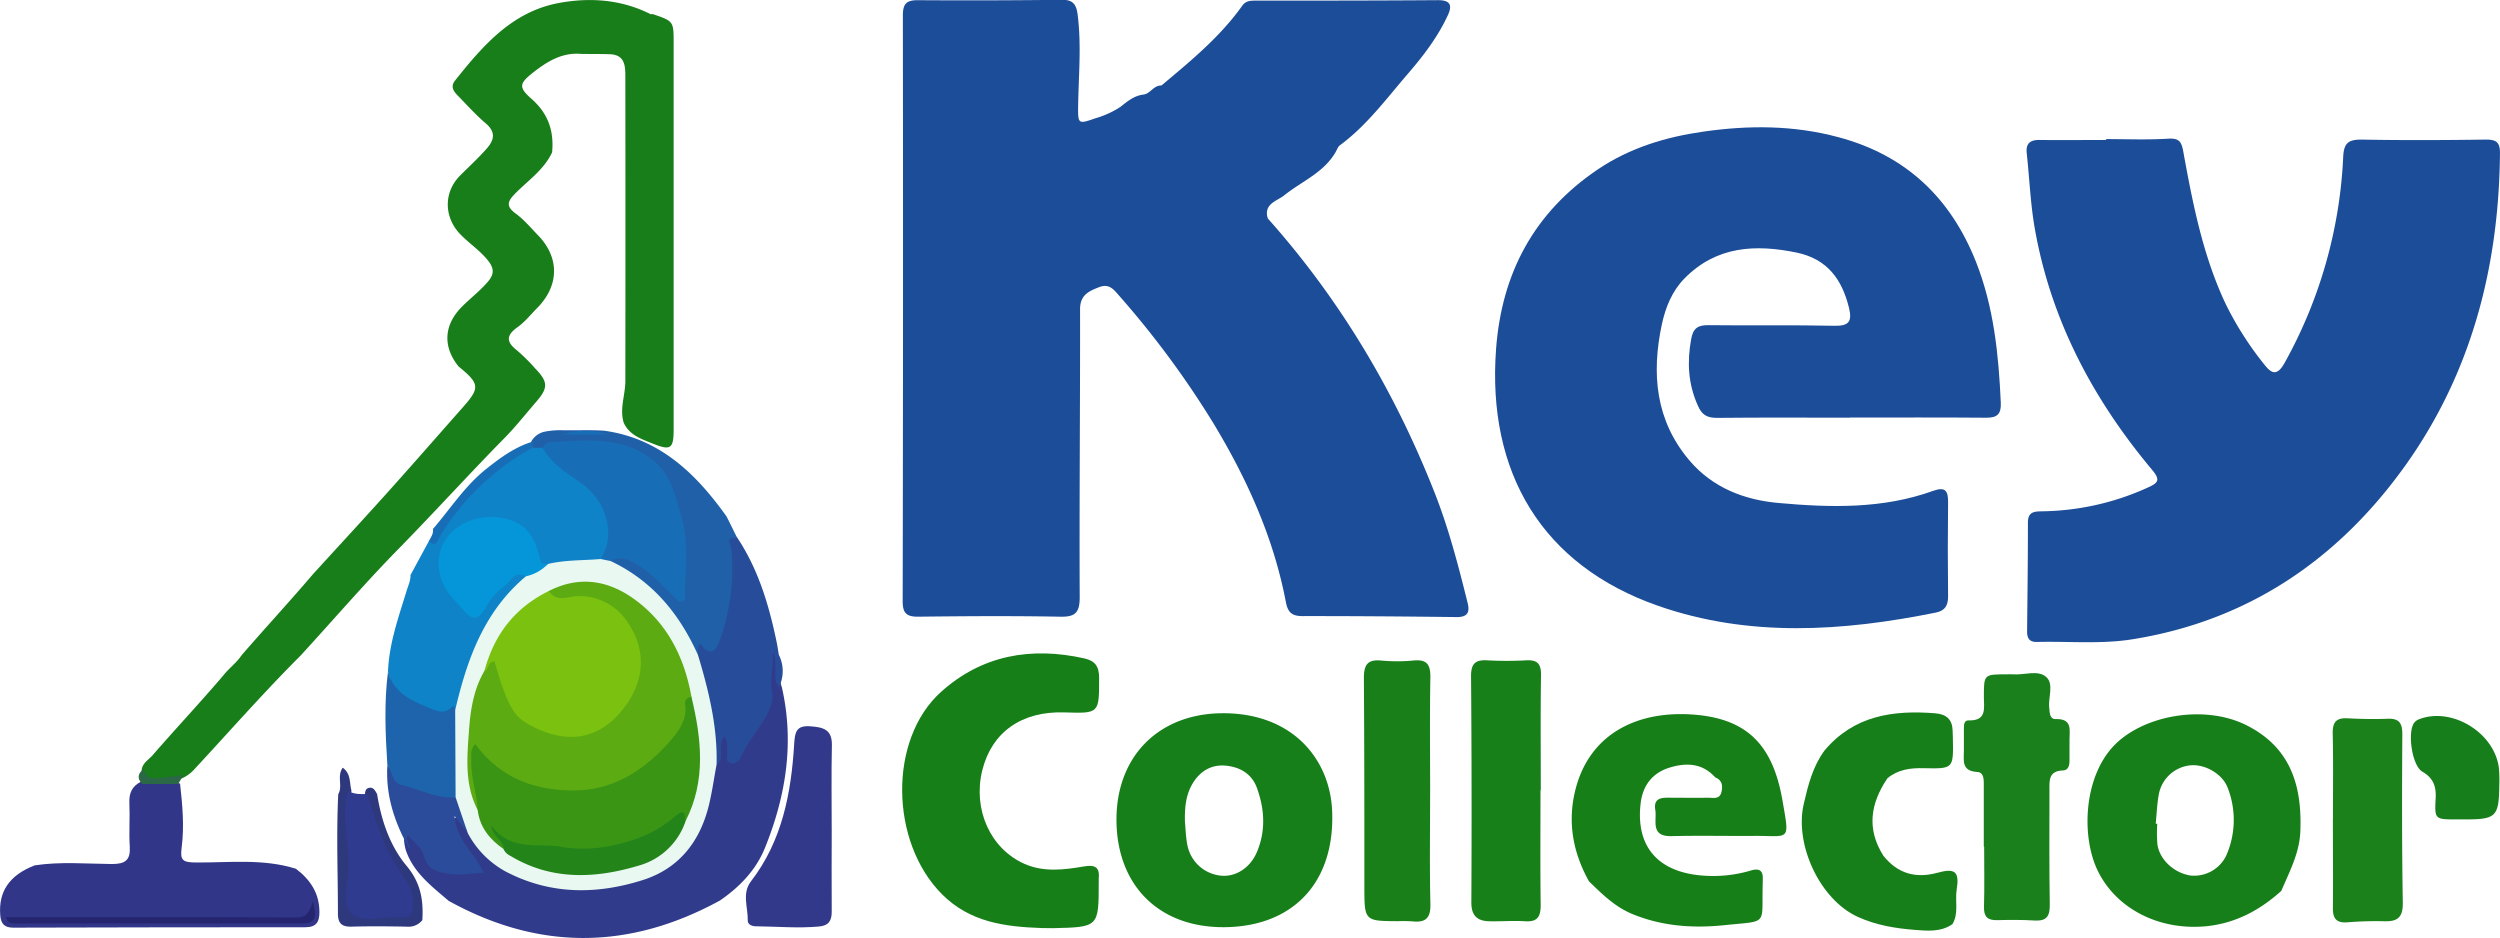 <?xml version="1.0" encoding="UTF-8"?> <svg xmlns="http://www.w3.org/2000/svg" id="Слой_1" data-name="Слой 1" viewBox="0 0 771.62 289.51"> <defs> <style>.cls-1{fill:#1c4d99;}.cls-2{fill:#167f18;}.cls-3{fill:#167f1a;}.cls-4{fill:#178019;}.cls-5{fill:#187f19;}.cls-6{fill:#1b811b;}.cls-7{fill:#167f1b;}.cls-8{fill:#177e19;}.cls-9{fill:#313b8c;}.cls-10{fill:#323689;}.cls-11{fill:#274d9a;}.cls-12{fill:#2060a9;}.cls-13{fill:#177f18;}.cls-14{fill:#19801b;}.cls-15{fill:#2a6846;}.cls-16{fill:#e9f8f1;}.cls-17{fill:#2b4c9b;}.cls-18{fill:#25246f;}.cls-19{fill:#0e83c8;}.cls-20{fill:#186eb6;}.cls-21{fill:#1d64ac;}.cls-22{fill:#2e387d;}.cls-23{fill:#32388a;}.cls-24{fill:#177f1a;}.cls-25{fill:#5cab12;}.cls-26{fill:#7bc10f;}.cls-27{fill:#3a9515;}.cls-28{fill:#0595d9;}.cls-29{fill:#23841a;}.cls-30{fill:#2e3b8e;}</style> </defs> <path class="cls-1" d="M496.37,103.31C518.81,128.46,535.72,157,548,188.26c4.31,11,7.26,22.41,10.11,33.86.73,3-.26,4.3-3.5,4.26-15.82-.19-31.64-.32-47.45-.3-3.3,0-4.56-1.08-5.19-4.4-3.78-19.78-11.91-37.8-22.28-55a284.9,284.9,0,0,0-29.18-39.51c-1.72-2-3.13-3.81-6.22-2.6s-5.84,2.38-5.83,6.8c.05,29.63-.25,59.26-.11,88.89,0,5-1.56,6.13-6.26,6-14.48-.27-29-.17-43.46,0-3.66.05-4.93-1-4.92-4.79q.18-90.39.06-180.79c0-3.44,1-4.72,4.56-4.7q22.23.15,44.46-.12c3.48-.05,4.52,1.39,4.93,4.64,1.18,9.32.3,18.61.15,27.92-.09,5.89,0,5.86,5.36,4a28.75,28.75,0,0,0,7.27-3.24,41.65,41.65,0,0,0,7.88-4.13c1.92-.51,2.9-2.8,5.13-2.73,5.45-.84,8.62-5.23,12.51-8.35a52.09,52.09,0,0,0,10.87-11.64,9.62,9.62,0,0,1,8.81-4.54c15.81.11,31.62,0,47.44.08,2.09,0,4.65-.46,5.72,2,1,2.27-.66,4.07-1.82,5.91a151.8,151.8,0,0,1-32.63,36.7c-5.21,4.28-10.29,8.91-16.32,12.19-1.55.85-3.38,1.57-3.64,3.73C494.36,100.35,495.58,101.75,496.37,103.31Z" transform="translate(-105.1 -35.92)"></path> <path class="cls-1" d="M676.13,164.84c-13.66,0-27.32-.09-41,.06-3.1,0-4.73-.85-6-3.81-3-6.68-3.34-13.4-2.06-20.48.59-3.3,2-4.37,5.29-4.33,13,.17,26-.09,39,.19,4.59.1,5.4-1.52,4.42-5.56-2.14-8.76-6.68-15-16-17-12.81-2.66-24.86-2.1-34.74,7.92-3.87,3.93-5.85,8.9-7,14.13-3.27,15.3-2,29.83,8.64,42.24,7.08,8.26,16.77,12,27.21,12.95,16.09,1.46,32.28,1.9,47.87-3.73,3.86-1.39,4.66.09,4.61,3.62q-.17,14.48,0,29c0,2.81-1,4.38-3.72,4.94-28.77,5.81-57.62,7.76-85.8-2.08-35.87-12.53-52.8-41.19-50-79.18,1.73-23.52,11.75-42.26,31.46-55.55,9.86-6.64,21-10,32.56-11.63,13.91-2,27.82-2,41.6,1.71,20.83,5.54,34.64,18.68,42.49,38.43,5.54,14,7,28.65,7.68,43.51.16,3.52-1.08,4.7-4.56,4.66-14-.12-28-.05-42-.05Z" transform="translate(-105.1 -35.92)"></path> <path class="cls-1" d="M755.18,78.85c6.32,0,12.67.27,19-.12,3.25-.19,4.18.62,4.76,3.83,2.91,16,6,32,13,46.94a100.18,100.18,0,0,0,12,18.88c2.17,2.77,3.91,3.83,6.32-.49a144.2,144.2,0,0,0,18.07-63.66C828.55,80,830,79,834,79c12.82.25,25.64.18,38.47,0,3.26,0,4.27,1,4.24,4.26-.33,35-8.81,67.72-29.15,96.25-20.62,28.92-48.46,48-84.26,53.72-9.74,1.56-19.62.59-29.43.83-2.5.07-3.14-1.23-3.11-3.39.11-11.16.26-22.31.25-33.46,0-3.56,2.25-3.42,4.7-3.48a81.27,81.27,0,0,0,32.34-7.34c3.11-1.42,4-2.27,1.24-5.52-18.2-21.74-31.16-46.17-36.14-74.32-1.36-7.68-1.65-15.54-2.5-23.31-.34-3.11,1.09-4.16,4-4.12,6.83.09,13.66,0,20.49,0Z" transform="translate(-105.1 -35.92)"></path> <path class="cls-2" d="M426.57,322.36c-11.3-.4-22.13-1.78-30.77-10.48-16-16.08-16.57-47.71-.28-62.38,12.63-11.39,27.84-14.05,44.29-10.36,3.23.73,4.55,2.43,4.53,6,0,11,.1,11-10.74,10.66-13.18-.43-22.43,6.11-25.33,17.91-2.95,12,2.46,24.18,13.07,28.86,5.86,2.58,12.14,1.84,18.19.79,3.69-.65,5.06.26,4.69,3.9,0,.33,0,.67,0,1,0,13.81,0,13.81-14.14,14.14C428.91,322.38,427.74,322.36,426.57,322.36Z" transform="translate(-105.1 -35.92)"></path> <path class="cls-3" d="M687.66,276.12c-5.24,7.72-6.51,15.65-1.26,23.92,4.39,5.53,10,7.1,16.74,5.24,5.37-1.48,6.78-.35,5.89,5.19-.57,3.55.7,7.32-1.31,10.68-3.56,2.48-7.67,2.08-11.59,1.78-6.06-.47-12-1.45-17.7-4.05-11.7-5.38-19.48-22.35-16.62-34.77,1.36-5.9,2.79-11.6,6.42-16.54,9.06-10.8,21.16-12.54,34.21-11.49,3.31.27,5.22,1.81,5.33,5.26,0,.83.07,1.66.08,2.49.19,9.35.19,9.4-9,9.19C694.78,272.92,690.93,273.41,687.66,276.12Z" transform="translate(-105.1 -35.92)"></path> <path class="cls-4" d="M580.57,279.82c0,11.82-.1,23.64.06,35.45,0,3.58-1,5.25-4.81,5-3.65-.23-7.32.08-11,0s-5.61-1.64-5.59-5.83q.18-35-.09-69.91c0-3.83,1.38-5,5-4.8a111.34,111.34,0,0,0,12,0c3.47-.19,4.65,1.06,4.59,4.59-.18,11.82-.07,23.64-.07,35.46Z" transform="translate(-105.1 -35.92)"></path> <path class="cls-5" d="M546.5,280.57c0,11.47-.18,22.95.09,34.41.1,4.3-1.48,5.75-5.51,5.32a44.76,44.76,0,0,0-4.49-.06c-10.35-.05-10.37-.05-10.38-10.65,0-21.45,0-42.9-.15-64.34,0-4,1-5.85,5.28-5.46a53.45,53.45,0,0,0,10,0c4.34-.45,5.32,1.42,5.24,5.42-.22,11.8-.07,23.61-.07,35.41Z" transform="translate(-105.1 -35.92)"></path> <path class="cls-6" d="M825.16,288.75c0-8.82.12-17.64-.07-26.45-.07-3.46,1.07-4.87,4.58-4.68,4.15.23,8.32.29,12.48.14,3.59-.12,4.44,1.53,4.42,4.85-.1,17.3-.14,34.61.15,51.9.07,4.52-1.57,5.89-5.74,5.75a109.85,109.85,0,0,0-11.47.34c-3.33.23-4.4-1.25-4.37-4.4.1-9.15,0-18.3,0-27.45Z" transform="translate(-105.1 -35.92)"></path> <path class="cls-7" d="M865.86,288.83h-2.49c-6.74,0-6.86,0-6.51-6.51.21-3.65-.7-6.25-4.1-8.22-3.21-1.85-4.68-12.18-2.52-15.12a3.57,3.57,0,0,1,1.57-1.09C862,254,875.25,262.23,876.4,273.2a43.53,43.53,0,0,1,.11,5C876.38,288,875.56,288.84,865.86,288.83Z" transform="translate(-105.1 -35.92)"></path> <path class="cls-1" d="M493.59,99.16c-2.46-4.31,2.12-4.61,3.82-5.71a172.27,172.27,0,0,0,34-29.14,142.42,142.42,0,0,0,15-19.61c.87-1.39,2.38-2.75,1.65-4.43-.84-1.94-3-1.05-4.49-1.06-16.16-.06-32.31,0-48.47-.09-2.93,0-4.83.72-6.58,3.31-5.63,8.38-13.65,14.38-21.41,20.63-1.66,1.33-2.66.88-3.58-.71,9-7.55,18.12-15,25-24.68,1.15-1.62,2.78-1.56,4.47-1.56,18.64,0,37.29,0,55.94-.14,3.69,0,4.5,1.46,3.06,4.59-3.07,6.66-7.47,12.46-12.21,17.95C533.1,66.26,527,74.62,518.65,80.77c-.62.45-.89,1.38-1.32,2.09a123.39,123.39,0,0,1-21,15.55C495.47,98.92,494.69,99.61,493.59,99.16Z" transform="translate(-105.1 -35.92)"></path> <path class="cls-1" d="M493.59,99.16a113.18,113.18,0,0,0,21.83-15.82c.42-.39,1.26-.33,1.91-.48-3.64,6.35-10.41,9-15.77,13.28-2.39,1.92-6.46,2.61-5.19,7.17C494.75,102.39,493.31,101.35,493.59,99.16Z" transform="translate(-105.1 -35.92)"></path> <path class="cls-1" d="M458.41,65.08a10.24,10.24,0,0,1-7.88,4.13C452.91,67.36,455.17,65.28,458.41,65.08Z" transform="translate(-105.1 -35.92)"></path> <path class="cls-8" d="M201.68,213.16c7.66-8.4,15.38-16.75,23-25.22,7.83-8.72,15.54-17.55,23.3-26.33,5.32-6,5.19-7.26-1.34-12.57-5-6.19-4.51-12.91,1.06-18.48,2.58-2.59,5.5-4.8,7.9-7.59,1.94-2.24,2.17-4,.22-6.51-2.5-3.2-5.86-5.36-8.63-8.21-5.07-5.21-5.23-12.93-.14-18.08,2.8-2.83,5.78-5.51,8.39-8.53,2.24-2.59,2.69-5-.41-7.64s-5.7-5.58-8.5-8.42c-1.37-1.38-2.51-2.86-1-4.77,8.55-10.74,17.57-21.21,31.88-23.93,9.5-1.79,19.16-1.2,28.15,3.25a1.07,1.07,0,0,0,.92.12c6.54,2.2,6.54,2.2,6.54,9q0,59.6,0,119.2c0,5.95-.91,6.62-6.33,4.43-3.52-1.42-7.29-2.6-9.08-6.48-1.33-4.35.5-8.57.5-12.86q.06-47,0-93.89c0-3.5-.14-6.92-5-7-2.84-.08-5.69-.06-8.52-.08-5.93-.57-10.6,2.32-14.95,5.74s-4.49,4.59-.43,8.18c5.09,4.49,6.93,9.92,6.3,16.45C273,88.34,268,91.67,264,95.77c-2.51,2.55-2.55,4,.33,6.11,2.53,1.86,4.58,4.34,6.78,6.6,6.72,6.89,6.65,15.52-.17,22.47-2,2-3.77,4.29-6.05,5.91-3.42,2.43-3.75,4.45-.31,7.13a56.63,56.63,0,0,1,5.67,5.61c3.93,4.09,4.18,5.91.44,10.23-3.25,3.76-6.33,7.68-9.83,11.24-11.06,11.24-21.65,22.93-32.69,34.19-10.44,10.64-20.2,22-30.29,33-11.25,11.23-21.74,23.18-32.55,34.83a11.94,11.94,0,0,1-3.91,3,26.46,26.46,0,0,1-7.17,1.1c-2.57.19-4.92-.35-5.44-3.51.2-2.24,2.14-3.22,3.41-4.68,7.23-8.33,14.8-16.37,21.94-24.77,1.71-2.14,4-3.79,5.5-6.07h0C186.94,229.77,194.47,221.61,201.68,213.16Z" transform="translate(-105.1 -35.92)"></path> <path class="cls-9" d="M327.3,313.87c-27.88,15.23-55.79,15.55-83.72.1-5.26-4.52-10.91-8.73-13.25-15.72a18.18,18.18,0,0,1-.53-2.93c0-.85,0-1.77.88-2.16s1.55.27,2.13.84a22,22,0,0,1,3.51,4.18c4,6.44,7.67,7.75,15.55,5.39-1.61-2.76-3.56-5.21-5.13-7.88a18.08,18.08,0,0,1-1.58-2.53c-.68-1.74-1.32-3.88.61-4.88,1.57-.81,2.37,1.25,3.24,2.35a26.39,26.39,0,0,1,1.64,2.51c7.14,10.32,17.11,15.41,29.55,15.49,5.94,0,12,.85,17.83-.73,15.63-4.23,23.89-14,26.06-30.78.26-2,.22-4,1.21-5.8.94-1.47.8-3.16,1-4.79s.08-3.73,2.3-3.74c1.89,0,1.91,1.95,2.19,3.39a4.86,4.86,0,0,0,1.24,3c3-5.14,7-9.4,9-14.84s-.51-11.82,2.83-17.85c3.12,3.76,1.22,8,2.56,11.56,3.9,17.06,1.27,33.44-5.15,49.41C338.45,304.48,333.42,309.65,327.3,313.87Z" transform="translate(-105.1 -35.92)"></path> <path class="cls-10" d="M196.43,304.06c4.46,3.37,7.28,7.6,7.26,13.42,0,2.95-.94,4.63-4.31,4.63q-45.1,0-90.2.13c-2.67,0-3.8-1.14-4-3.85C104.59,311.11,108,306,115.85,303c7.91-1.18,15.86-.48,23.79-.4,4.11,0,5.78-1.17,5.51-5.41-.29-4.47.09-9-.12-13.45-.14-3,.82-5.15,3.51-6.51,4.05.09,8.18-1.37,12.14.59.73,6.58,1.35,13.14.48,19.78-.53,4,.43,4.52,4.68,4.53C176.07,302.18,186.39,300.9,196.43,304.06Z" transform="translate(-105.1 -35.92)"></path> <path class="cls-11" d="M345.51,248c-2.33-3,0-6.78-1.93-11,.38,5-1,8.73-.18,12.72.53,2.68-.77,5.25-2,7.54-2.31,4.14-5.58,7.7-7.52,12.1-.62,1.39-1.88,2.69-3.49,2s-.66-2.35-.82-3.59c-.17-1.4.34-2.92-.88-4.51-2.57,2.6.59,6.53-2.42,8.6-1.52-2-1.15-4.45-1.4-6.7a175.07,175.07,0,0,0-5.34-26.76c-.13-2.69-.24-5.1,3.87-4.12,2.4.58,2.91-1.83,3.4-3.48a73.69,73.69,0,0,0,2.91-24.49c-.06-1.32-.41-2.65.07-3.93.67-1.79,1.71-1.78,2.91-.46,6.5,9.8,9.76,20.82,12.12,32.18.27,1.3.45,2.61.67,3.92A11.06,11.06,0,0,1,345.51,248Z" transform="translate(-105.1 -35.92)"></path> <path class="cls-12" d="M332.65,202c-3.95-.68-2,2.16-1.82,3.42a65.12,65.12,0,0,1-3.54,28c-1.18,3.48-3.16,5.4-6,1.12-1.11,1.25-.56,2.47-.77,3.56-2.27.1-2.55-1.86-3.2-3.26-4.53-9.81-11.2-17.65-20.75-22.92-1.4-.77-3.12-1.4-3.25-3.44,3.91-3.11,7.15-.44,10.36,1.35,4.06,2.27,6.72,6.32,11,9.28,2.17-13.1.69-25.2-5.75-36.34-2.75-4.75-7.81-7.68-13-8.62-7.63-1.37-15.51-1.79-23.17.58a3.79,3.79,0,0,1-3.12-.31,2.31,2.31,0,0,1-.53-2.3A6.27,6.27,0,0,1,273,169.2a24.18,24.18,0,0,1,5.88-.48c4.19.06,8.39-.13,12.58.12,17.16,2.32,28.39,13.16,37.88,26.47C330.47,197.53,331.56,199.76,332.65,202Z" transform="translate(-105.1 -35.92)"></path> <path class="cls-3" d="M516.28,286.66c-.51-16.47-12.36-30.84-34.15-30.6-19.64.23-32.63,13.55-32.43,33.26.21,20.08,13.28,32.94,33.33,32.77C504,321.92,517,308.54,516.28,286.66ZM493,299c-2.12,4.93-6.71,7.75-11.32,7.16a11.71,11.71,0,0,1-10.13-9.57c-.46-2.43-.52-4.94-.72-7-.11-4.41.26-8.34,2.4-11.89,2.37-3.91,5.92-5.93,10.41-5.44,4.31.47,7.89,2.57,9.44,6.94C495.42,285.72,495.83,292.38,493,299Z" transform="translate(-105.1 -35.92)"></path> <path class="cls-13" d="M634.51,275.86c-4-4.46-9-4.59-14.15-3s-8.2,5.39-8.87,10.93c-1.64,13.62,5.57,21.71,20.16,22.44a40.63,40.63,0,0,0,13.82-1.62c2.56-.78,3.87-.07,3.7,2.74,0,.33,0,.66,0,1-.44,13.5,2,11.66-11.81,13.12-9.63,1-19.19.37-28.42-3.43-5.45-2.25-9.35-6.17-13.39-10.08-4.81-8.59-6.61-17.75-4.42-27.39,4.19-18.46,19.83-25.7,37.74-24,15.77,1.51,23.48,9.6,26.39,26.43,2.24,12.93,2.35,10.84-8.8,10.92-8.49.06-17-.14-25.46.07-6.65.16-4.45-4.85-5-8.13-.62-3.8,2.15-3.77,4.81-3.73,3.83,0,7.66.08,11.48,0,1.53,0,3.58.61,4.12-1.72C636.88,278.51,636.68,276.73,634.51,275.86Z" transform="translate(-105.1 -35.92)"></path> <path class="cls-14" d="M717.39,297.21V278.72c0-1.84.2-4.42-2-4.53-5-.28-4.13-3.63-4.14-6.68,0-2.16,0-4.33,0-6.49,0-1.16-.05-2.79,1.44-2.75,5.71.17,4.75-3.78,4.73-7.22,0-7,0-7,7-7,.67,0,1.34-.05,2,0,3.45.27,7.61-1.41,10.17.75s.63,6.3,1,9.54c.17,1.5.08,3.57,2,3.52,5.2-.15,4.26,3.37,4.26,6.43,0,2.16,0,4.33,0,6.49,0,1.49-.44,2.89-2,2.94-4.56.11-4.2,3.23-4.19,6.31,0,11.66-.1,23.32.1,35,.06,3.63-.91,5.24-4.75,5s-7.66-.2-11.49-.11c-3,.07-4.15-1.08-4.06-4.14.17-6.16.05-12.32.05-18.48Z" transform="translate(-105.1 -35.92)"></path> <path class="cls-15" d="M149,277.9c-1.76-1.81-1.3-3.36.57-4.75.29,3.18,2.66,3,4.83,2.82,2.44-.16,4.88-.54,7.31-.82l-1.63,2.75Z" transform="translate(-105.1 -35.92)"></path> <path class="cls-16" d="M293.54,209.07c12.88,6.07,21.29,16.3,27,29.05,3.31,11,6.05,22.16,5.73,33.8-.82,4.34-1.41,8.73-2.49,13-2.8,11-9.3,19.14-20.27,22.62-14.41,4.57-28.78,4.55-42.51-2.72A28.78,28.78,0,0,1,249.45,293c-1.64-4-4.59-7.47-5.06-12a188.35,188.35,0,0,1,0-24.69,96.62,96.62,0,0,1,9.81-28.62,47.74,47.74,0,0,1,12.6-14.56c2.77-1.48,5.6-2.87,8.39-4.34,5-1.92,10.13-1,15.23-1.08A4.31,4.31,0,0,1,293.54,209.07Z" transform="translate(-105.1 -35.92)"></path> <path class="cls-17" d="M245.72,282l3.73,11-4.07-5.23c.65,7.88,6.49,11.6,9,17.57-3.43,0-6.58.78-10,.37-4-.49-7.39-1.14-8.51-5.85-.63-2.61-3.22-4-4.86-6.17-1,1.72.83,2.92.51,4.39-4.56-8.06-7.47-16.56-6.86-26C230,279.05,238.63,278.84,245.72,282Z" transform="translate(-105.1 -35.92)"></path> <path class="cls-18" d="M107,319c30,0,59.84-.06,89.68.1,2.91,0,3.94-1.42,4.93-5,1.37,4.7,1,6.83-3.1,6.83H110.74C109.13,321,107.39,321.1,107,319Z" transform="translate(-105.1 -35.92)"></path> <path class="cls-19" d="M290.51,208.46c-5.43.47-10.93.24-16.29,1.53-2.61,1.58-2.88-.19-3.51-2.16-1.64-5.09-4.3-9.5-10.12-10.51-6.21-1.07-11.92-.25-16.19,5.13-3.77,4.76-3.32,12.49,1.15,17.35,5.63,6.12,5.65,6.14,11.06-.13,2-2.27,3.81-4.65,6.44-6.19,1.46-.84,3.11-2.3,4.39.31-12.92,10.8-18.2,25.64-21.85,41.33-8.34,3.38-18.69-2.58-20.73-11.94.33-8.7,3.27-16.82,5.77-25,.49-1.58,1.22-3.07,1.17-4.77q2.82-5.22,5.66-10.44c3.74-1.95,5.18-5.84,7.36-9,5.67-8.31,13.39-14.2,21.85-19.3a4.14,4.14,0,0,1,2.87-.54h3c5.34,4.16,10.76,8.26,15.78,12.77,4.08,3.67,5.46,9.06,6.26,14.37A6.35,6.35,0,0,1,290.51,208.46Z" transform="translate(-105.1 -35.92)"></path> <path class="cls-20" d="M290.51,208.46c4.71-7.32,1.94-17.88-6.09-23.45-4.46-3.08-9.15-5.95-11.88-10.92.57-.58,1.12-1.63,1.71-1.66,11.68-.55,23.69-2.38,33.46,6.5,4.78,4.34,5.9,10.63,7.66,16.45,2.37,7.86,1.22,16,1.14,24,0,.78.18,1.79-.81,2.14-1.16.41-1.78-.6-2.46-1.26-3.47-3.31-6.54-7.09-10.69-9.62-2.76-1.67-5.58-3.49-9-1.56Z" transform="translate(-105.1 -35.92)"></path> <path class="cls-20" d="M269.54,174.08a76.84,76.84,0,0,0-28.64,27.31c-.71,1.15-1.08,3.75-3.44,1.56.6-1.19,1.49-2.27,1.25-3.74,5.42-6.29,9.92-13.38,16.57-18.64,4.39-3.47,8.82-6.73,14.25-8.36C269.54,172.83,269.54,173.45,269.54,174.08Z" transform="translate(-105.1 -35.92)"></path> <path class="cls-20" d="M278.44,170.05a23,23,0,0,1,14.22,0Z" transform="translate(-105.1 -35.92)"></path> <path class="cls-21" d="M224.86,243.18c1.63,6.33,6.79,8.85,12.14,11,2.44,1,5.06,2.54,7.68-.12.7-.71.7.59.91,1.05q.06,13.42.13,26.85c-6,.62-11.07-2.54-16.63-3.75-3.09-.67-2.8-4.17-4.43-6.12C224.05,262.46,223.62,252.81,224.86,243.18Z" transform="translate(-105.1 -35.92)"></path> <path class="cls-22" d="M221.49,281c1.29,8.12,3.94,16,9.13,22.2,4.34,5.21,5.22,10.58,4.83,16.73h0a5.51,5.51,0,0,1-4.84,2c-5.65-.11-11.31-.16-17,0-3,.07-4.2-1-4.21-4,0-12.3-.51-24.6.1-36.9,1.47-2.46-.49-5.51,1.37-8.16,2.61,1.84,2.05,4.71,2.71,7.08-1.34,11,1.15,21.89.36,32.85-.23,3.25,1.1,5,4.61,4.9,2.82-.11,5.66,0,8.49,0,3.45,0,4.24-1.94,3.85-4.9a11.4,11.4,0,0,0-2.16-5,70,70,0,0,1-11-26c0-1.16,0-2.51,1.34-2.73S220.9,280,221.49,281Z" transform="translate(-105.1 -35.92)"></path> <path class="cls-23" d="M361.81,291.89c0,8.47-.08,16.95,0,25.42,0,2.87-1,4.31-3.89,4.57-6.49.6-13,0-19.45-.06-1.25,0-2.62-.51-2.58-1.82.1-4-1.87-8.34,1-12.06,9.66-12.54,12.42-27.26,13.34-42.49.22-3.54.65-5.68,4.94-5.36,4,.29,6.79.94,6.69,5.87-.19,8.64-.06,17.28-.06,25.93Z" transform="translate(-105.1 -35.92)"></path> <path class="cls-24" d="M798.42,259.74c-12.18-6.1-29.75-3.49-39.36,4.89-10.93,9.53-11.82,29.22-6.45,40.14,5.78,11.75,19.09,18.52,33.78,17,8.92-1,16.31-5,22.83-10.88,2.5-5.91,5.59-11.6,5.87-18.27C815.75,277.31,811.34,266.21,798.42,259.74ZM792.22,300a11,11,0,0,1-11,6.15c-5-.75-9.5-4.79-10.23-9.54a42,42,0,0,1-.06-6.45l-.47,0c.29-3,.4-5.95.92-8.87a11,11,0,0,1,9.79-9.15c4.48-.43,9.91,2.61,11.53,7A27.23,27.23,0,0,1,792.22,300Z" transform="translate(-105.1 -35.92)"></path> <path class="cls-24" d="M809.23,310.83h0Z" transform="translate(-105.1 -35.92)"></path> <path class="cls-25" d="M252.53,285.9c-4.13-7.92-3.25-16.47-2.65-24.83.44-6.21,1.47-12.5,4.74-18.08.88-1.29.55-3.79,2.52-3.8s2.25,2.18,2.86,3.68a47.42,47.42,0,0,1,1.86,5.7c3.82,14.06,24.51,17.41,32.84,7.21,7.61-9.31,9.31-18.82,2.7-27.46-3.41-4.45-7.85-7.08-13.68-6.95a30.38,30.38,0,0,1-6.47-.18c-1.47-.27-3.7-.15-2.73-2.87,9.21-4.7,18-3.4,26.13,2.37,10.34,7.39,15.67,18,17.86,30.3-1.61,16.26-13.3,23.89-26.63,28.45-14.76,5.05-28.12.33-39.57-10.81-1.09,3.92.38,7.49.66,11.1C253.12,281.8,254.35,284,252.53,285.9Z" transform="translate(-105.1 -35.92)"></path> <path class="cls-26" d="M274.52,218.32c2.42,3.72,6.1,1.57,9.07,1.6a17.61,17.61,0,0,1,15.12,7.92c5.84,8.3,5.47,17.73-.59,26-8.8,12-20.22,11.39-30.7,5.16-3.8-2.25-5.37-6.19-6.86-10-1.13-2.92-1.92-6-2.88-9-2.07.29-1.68,2.52-3.06,3.08C257.56,231.79,264.06,223.46,274.52,218.32Z" transform="translate(-105.1 -35.92)"></path> <path class="cls-27" d="M252.53,285.9c-.19-5.13-2.2-10-1.95-15.22.07-1.61-.5-3.35,1.2-5.13,7.85,10.87,19.24,14.72,31.82,14.3,11.91-.39,21.37-7.1,28.84-15.79,2.12-2.47,4.9-6.29,4.12-10.69-.24-1.35.57-2.18,1.95-2.38,3.11,13,4.57,25.83-1.8,38.34-2.25-.92-3.83.55-5.41,1.67-10.3,7.28-21.77,9.11-34,7.5-3.45-.46-6.95-.31-10.43-.5-3-.16-5.47-1-7.27-3.49.78,1.06,2.17,1.9.95,3.48C256.23,295,253.18,291.26,252.53,285.9Z" transform="translate(-105.1 -35.92)"></path> <path class="cls-28" d="M267.44,213.79c-3.63-1.88-4.9,1.91-6.93,3.26a19.88,19.88,0,0,0-5.72,6.75c-2.28,4-4.19,3.28-6.71.36-2.85-3.31-6-5.94-7.17-10.83-2.64-11,7-18.63,17.24-17.78,8.17.67,12,4.87,13.72,13.33.3,1.45,1.42,1.06,2.35,1.11A13.33,13.33,0,0,1,267.44,213.79Z" transform="translate(-105.1 -35.92)"></path> <path class="cls-29" d="M260.52,298c.14-2.77-3.29-3.53-3.86-7.39,6.07,8.26,14.18,5.41,21.36,6.64,9,1.55,17.48-.05,25.69-3.26a38.73,38.73,0,0,0,10-6.3c3.14-2.57,2.61,0,3,1.65a21.27,21.27,0,0,1-14.62,13.79c-13.38,4-26.86,4.57-39.51-3.08A4.15,4.15,0,0,1,260.52,298Z" transform="translate(-105.1 -35.92)"></path> <path class="cls-30" d="M212.55,280c1.86,1.18,3.94,1,6,1,2.82,9,5.43,18.09,11.31,25.65a13,13,0,0,1,2.73,8.74c0,2.45-.72,3.86-3.41,3.58-.16,0-.33,0-.5,0-5.11-.28-11.54,2.06-15-.95s-1.23-9.45-1-14.33C213,295.82,210,287.93,212.55,280Z" transform="translate(-105.1 -35.92)"></path> </svg> 